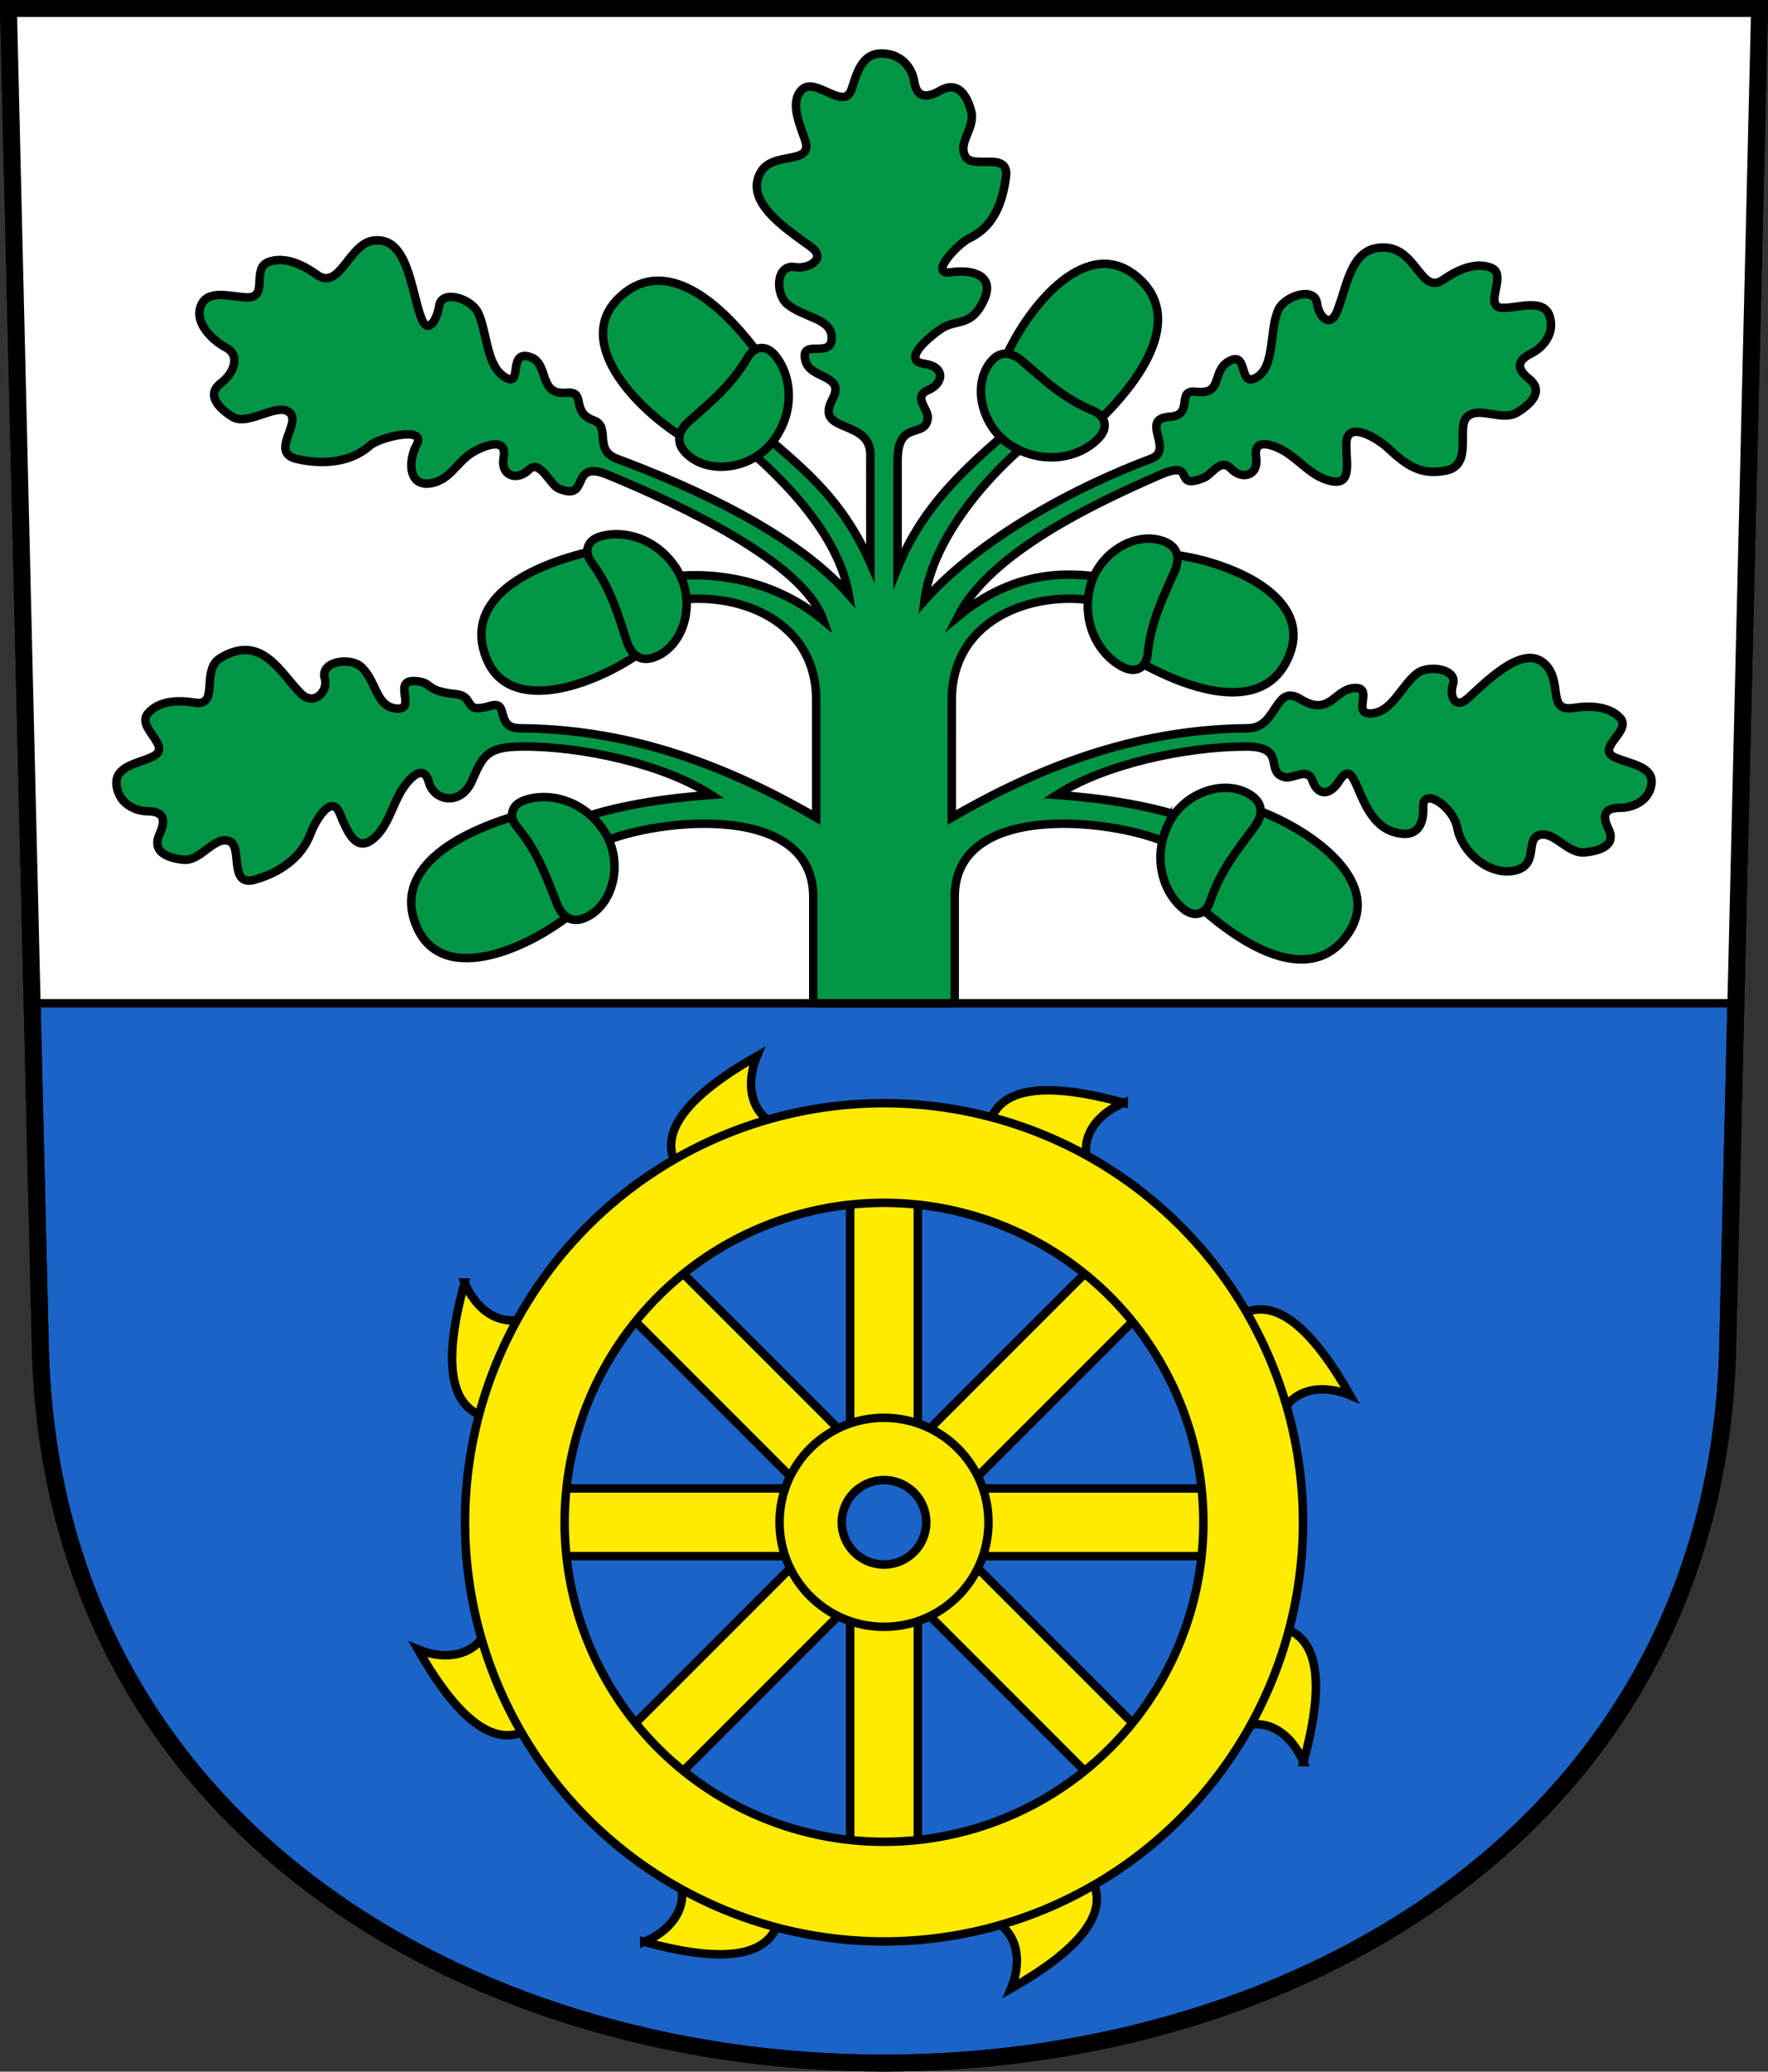 <?xml version="1.0" encoding="UTF-8" standalone="no"?>
<!-- Created with Inkscape (http://www.inkscape.org/) -->

<svg
   xmlns:dc="http://purl.org/dc/elements/1.1/"
   xmlns:cc="http://creativecommons.org/ns#"
   xmlns:rdf="http://www.w3.org/1999/02/22-rdf-syntax-ns#"
   xmlns:svg="http://www.w3.org/2000/svg"
   xmlns="http://www.w3.org/2000/svg"
   xmlns:sodipodi="http://sodipodi.sourceforge.net/DTD/sodipodi-0.dtd"
   xmlns:inkscape="http://www.inkscape.org/namespaces/inkscape"
   version="1.0"
   width="208.86"
   height="244.66"
   id="svg2780"
   inkscape:version="0.92.4 (5da689c313, 2019-01-14)"
   sodipodi:docname="Gunzgen-blazon.svg">
  <rect width="100%" height="100%" fill="#333333" stroke="none"/>
  <sodipodi:namedview
     pagecolor="#ffffff"
     bordercolor="#666666"
     borderopacity="1"
     objecttolerance="10"
     gridtolerance="10"
     guidetolerance="10"
     inkscape:pageopacity="0"
     inkscape:pageshadow="2"
     inkscape:window-width="3259"
     inkscape:window-height="1417"
     id="namedview25"
     showgrid="false"
     inkscape:zoom="2.8284271"
     inkscape:cx="63.99064"
     inkscape:cy="114.34579"
     inkscape:window-x="-8"
     inkscape:window-y="-8"
     inkscape:window-maximized="1"
     inkscape:current-layer="svg2780"
     inkscape:measure-start="104.255,149.787"
     inkscape:measure-end="104.255,126.383"
     showguides="true"
     inkscape:object-paths="true"
     inkscape:snap-intersection-paths="true"
     inkscape:guide-bbox="true" />
  <defs
     id="defs2782" />
  <path
     inkscape:connector-curvature="0"
     style="fill:#1b63c6;fill-opacity:1;fill-rule:evenodd;stroke:#000000;stroke-width:2;stroke-linecap:butt;stroke-miterlimit:4;stroke-dashoffset:0;stroke-opacity:1"
     id="path4212"
     d="m 1,1 3.761,158.003 c 2.686,112.859 196.652,112.859 199.338,0 L 207.86,1 Z" />
  <path
     style="opacity:1;fill:#ffffff;fill-opacity:1;stroke:#000000;stroke-width:1;stroke-miterlimit:7;stroke-dasharray:none;stroke-dashoffset:4.58;stroke-opacity:1"
     d="M 3.797,118.49 H 205.064 L 207.86,1 H 1 Z"
     id="path6306"
     inkscape:connector-curvature="0" />
  <path
     inkscape:connector-curvature="0"
     style="opacity:1;fill:#feeb00;fill-opacity:1;stroke:#000000;stroke-width:1;stroke-miterlimit:7;stroke-dasharray:none;stroke-dashoffset:4.58;stroke-opacity:1"
     d="m 100.435,137.292 h 7.991 v 35.04 h -7.991 z"
     id="rect6119" />
  <path
     inkscape:connector-curvature="0"
     style="opacity:1;fill:#feeb00;fill-opacity:1;stroke:#000000;stroke-width:1;stroke-miterlimit:7;stroke-dasharray:none;stroke-dashoffset:4.58;stroke-opacity:1"
     d="m 146.921,175.788 -1e-5,7.991 h -35.04 l -10e-6,-7.991 z"
     id="rect6119-11-9" />
  <path
     inkscape:connector-curvature="0"
     style="opacity:1;fill:#feeb00;fill-opacity:1;stroke:#000000;stroke-width:1;stroke-miterlimit:7;stroke-dasharray:none;stroke-dashoffset:4.58;stroke-opacity:1"
     d="m 61.94,183.778 10e-6,-7.991 35.04,-1e-5 v 7.991 z"
     id="rect6119-11" />
  <path
     inkscape:connector-curvature="0"
     style="opacity:1;fill:#feeb00;fill-opacity:1;stroke:#000000;stroke-width:1;stroke-miterlimit:7;stroke-dasharray:none;stroke-dashoffset:4.58;stroke-opacity:1"
     d="m 71.56,152.563 5.65,-5.65 24.777,24.777 -5.65,5.65 z"
     id="rect6119-1" />
  <path
     inkscape:connector-curvature="0"
     style="opacity:1;fill:#feeb00;fill-opacity:1;stroke:#000000;stroke-width:1;stroke-miterlimit:7;stroke-dasharray:none;stroke-dashoffset:4.58;stroke-opacity:1"
     d="m 77.21,212.653 -5.65,-5.65 24.777,-24.777 5.65,5.65 z"
     id="rect6119-9" />
  <path
     inkscape:connector-curvature="0"
     style="opacity:1;fill:#feeb00;fill-opacity:1;stroke:#000000;stroke-width:1;stroke-miterlimit:7;stroke-dasharray:none;stroke-dashoffset:4.58;stroke-opacity:1"
     d="m 137.301,207.003 -5.65,5.65 -24.777,-24.777 5.65,-5.65 z"
     id="rect6119-1-1" />
  <path
     inkscape:connector-curvature="0"
     style="opacity:1;fill:#feeb00;fill-opacity:1;stroke:#000000;stroke-width:1;stroke-miterlimit:7;stroke-dasharray:none;stroke-dashoffset:4.58;stroke-opacity:1"
     d="m 131.65,146.913 5.65,5.65 -24.777,24.777 -5.65,-5.65 z"
     id="rect6119-9-5" />
  <path
     inkscape:connector-curvature="0"
     style="opacity:1;fill:#feeb00;fill-opacity:1;stroke:#000000;stroke-width:1;stroke-miterlimit:7;stroke-dasharray:none;stroke-dashoffset:4.58;stroke-opacity:1"
     d="m 108.426,222.273 h -7.991 l -1e-5,-35.04 7.991,1e-5 z"
     id="rect6119-2" />
  <path
     style="opacity:1;fill:#feeb00;fill-opacity:1;stroke:#000000;stroke-width:1;stroke-miterlimit:7;stroke-dasharray:none;stroke-dashoffset:4.58;stroke-opacity:1"
     d="m 104.43,167.44 c -6.816,5.8e-4 -12.342,5.527 -12.341,12.343 5.86e-4,6.816 5.526,12.341 12.341,12.341 6.816,5.4e-4 12.343,-5.525 12.343,-12.341 5.4e-4,-6.817 -5.526,-12.344 -12.343,-12.343 z m 0,7.352 c 2.756,1.2e-4 4.991,2.235 4.991,4.991 -1.2e-4,2.756 -2.235,4.991 -4.991,4.991 -2.756,-1.2e-4 -4.991,-2.235 -4.991,-4.991 1.16e-4,-2.756 2.235,-4.991 4.991,-4.991 z"
     id="path6117"
     inkscape:connector-curvature="0"
     sodipodi:nodetypes="cccccccccc" />
  <g
     id="g8060">
    <path
       sodipodi:nodetypes="ccccsssssssssssssssssssssssssscccccssssssssssssssssssssssssscccscccscccsssssssssssssssssssssssscccccscssssssssssssssssssssscssccccsssssssssssssssssssssssssc"
       inkscape:connector-curvature="0"
       d="M 102.819,66.489 C 99.316,58.518 94.374,54.975 89.548,50.723 l -2.188,1.5 c 5.369,4.434 11.718,11.049 12.905,17.979 C 93.692,62.817 81.775,57.499 72.882,54.178 c -2.843,-1.061 -0.65,-3.777 -2.766,-4.538 -2.762,-0.994 -0.802,-3.48 -3.167,-3.255 -3.428,0.326 -2.015,-3.441 -4.292,-4.217 -2.859,-0.974 -0.7,3.951 -3.158,2.272 -2.06,-1.407 -1.953,-5.221 -3.018,-7.503 -0.771,-1.652 -4.312,-2.831 -4.605,-0.79 -0.217,1.507 -1.299,3.511 -2.1,1.429 -1.255,-3.263 -1.556,-9.773 -5.723,-9.155 -2.843,0.422 -3.947,5.943 -6.601,4.034 -1.661,-1.195 -3.842,-2.235 -5.74,-1.514 -2.091,0.794 0.151,4.321 -2.645,4.179 -2.004,-0.102 -4.698,-1.035 -5.394,1.159 -0.67,2.108 1.765,4.124 3.003,4.759 1.749,0.897 1.003,3.004 -0.546,4.177 -2.077,1.573 0.213,3.301 1.312,4.006 1.872,1.201 5.494,-1.892 6.848,-0.417 1.214,1.323 -2.444,4.674 0.81,5.41 3.065,0.693 6.335,0.434 8.618,-1.603 1.042,-0.93 6.767,-2.384 5.498,-0.066 -1.085,1.982 -0.958,5.208 1.991,4.468 2.002,-0.502 2.73,-2.343 4.445,-3.468 1.219,-0.8 4.301,-2.136 3.845,0.456 -0.401,2.277 1.628,2.825 2.982,1.477 1.309,-1.303 2.49,1.783 3.506,2.215 3.923,1.67 1.094,-3.569 5.895,-1.583 8.464,3.501 23.099,10.311 25.398,17.161 -6.416,-5.309 -14.122,-5.827 -18.853,-5.047 l 0.875,2.781 c 6.867,-1.331 17.122,1.661 17.125,11.688 v 13.857 c -11.695,-6.787 -22.902,-10.462 -35.014,-10.543 -3.034,-0.02 -1.164,-3.345 -3.476,-2.65 -3.434,1.034 -1.653,-1.138 -4.126,-1.386 -3.761,-0.378 -2.564,-1.414 -4.795,-1.541 -2.837,-0.161 0.449,3.617 -2.338,3.229 -2.335,-0.325 -2.213,-3.365 -4.069,-4.95 -1.344,-1.147 -4.839,-0.577 -4.237,1.42 0.445,1.474 -1.261,3.316 -2.808,1.79 -2.426,-2.392 -4.604,-7.16 -9.507,-4.224 -2.412,1.445 -0.038,5.788 -3.086,5.281 -1.907,-0.318 -4.192,-0.252 -5.501,1.286 -1.442,1.695 3.014,3.917 0.582,5.086 -1.743,0.838 -4.602,1.126 -4.278,3.449 0.311,2.232 2.319,3.004 3.635,3.008 1.859,0.005 2.271,0.899 1.446,2.687 -1.106,2.399 1.558,2.91 2.784,3.042 2.09,0.225 3.705,-2.903 5.469,-2.188 1.582,0.642 -0.123,5.396 2.944,4.555 2.89,-0.792 5.556,-2.547 6.643,-5.464 0.496,-1.331 2.43,-4.83 3.446,-2.378 0.885,2.137 1.954,4.88 4.147,2.835 1.489,-1.388 1.936,-3.328 2.922,-5.151 0.701,-1.296 2.758,-3.945 3.452,-1.37 0.61,2.262 3.795,2.87 5.115,-0.196 1.286,-2.985 1.809,-3.98 5.895,-4.012 7.132,-0.055 16.756,2.1 22.346,5.713 -4.96,0.336 -10.925,1.217 -15.219,2.719 l 1.562,3.25 c 5.808,-3.041 25.716,-5.616 25.716,6.063 v 12.58 h 8.354 8.354 v -12.58 c 0,-11.678 19.908,-9.103 25.716,-6.063 l 1.562,-3.25 c -4.294,-1.501 -10.259,-2.383 -15.219,-2.719 5.59,-3.612 15.214,-5.706 22.346,-5.713 4.975,-0.005 2.101,3.081 4.621,3.619 1.022,0.218 2.677,-1.226 3.244,0.424 0.587,1.707 1.988,1.867 3.146,0.036 2.228,-3.521 1.882,4.547 6.374,5.993 2.75,0.885 3.647,-0.769 3.554,-2.893 -0.109,-2.483 3.544,-0.157 4.04,2.473 0.536,2.843 3.714,5.573 6.643,5.022 3.037,-0.571 1.362,-3.597 2.944,-4.186 1.764,-0.657 3.379,2.217 5.469,2.011 1.226,-0.121 3.891,-0.59 2.784,-2.795 -0.825,-1.644 -0.412,-2.465 1.446,-2.47 1.316,-0.003 3.323,-0.713 3.635,-2.764 0.324,-2.135 -2.535,-2.4 -4.278,-3.17 -2.432,-1.075 2.025,-3.117 0.582,-4.675 -1.309,-1.414 -3.594,-1.474 -5.501,-1.182 -3.049,0.466 -1.39,-2.714 -3.086,-4.853 -2.465,-3.109 -6.956,1.497 -9.382,3.695 -1.548,1.402 -2.229,-0.265 -1.784,-1.62 0.602,-1.835 -2.893,-2.359 -4.237,-1.305 -1.856,1.457 -2.883,4.412 -5.218,4.711 -2.786,0.357 0.396,-3.283 -2.338,-2.967 -2.256,0.26 -2.815,3.396 -6.232,1.291 -3.073,-1.893 -2.664,3.413 -6.165,3.446 -12.111,0.114 -23.319,3.755 -35.014,10.543 V 82.691 c 0.003,-10.027 10.258,-13.019 17.125,-11.688 l 0.875,-2.781 c -4.731,-0.78 -10.865,-0.715 -17.281,4.594 3.768,-7.443 15.785,-13.207 23.826,-16.708 4.561,-1.986 1.331,1.907 5.221,0.327 1.008,-0.409 1.966,-2.396 3.223,-1.08 1.301,1.361 3.306,0.858 2.962,-1.406 -0.392,-2.577 2.606,-1.194 3.787,-0.378 1.661,1.148 2.864,2.645 4.82,3.182 2.881,0.79 1.988,-2.157 2.053,-4.389 0.086,-2.914 3.868,-0.43 4.871,0.511 2.198,2.062 3.904,3.319 6.93,2.691 3.212,-0.667 1.191,-4.995 2.413,-6.283 1.362,-1.435 4.14,0.57 6.005,-0.584 1.095,-0.677 3.382,-2.345 1.376,-3.944 -1.496,-1.192 -1.471,-2.165 0.266,-3.02 1.23,-0.605 2.797,-2.202 2.186,-4.303 -0.637,-2.187 -3.43,-1.131 -5.401,-1.068 -2.75,0.087 0.523,-3.903 -1.513,-4.73 -1.849,-0.751 -4.014,0.238 -5.671,1.39 -2.649,1.841 -3.097,-3.559 -6.818,-3.781 -4.13,-0.247 -4.45,4.35 -5.753,7.559 -0.832,2.048 -2.169,0.531 -2.35,-0.966 -0.244,-2.028 -3.747,-0.928 -4.541,0.694 -1.096,2.24 -0.402,6.593 -2.457,7.948 -2.451,1.617 -0.959,-3.299 -3.495,-1.763 -2.029,1.229 -0.505,3.935 -3.865,3.547 -2.319,-0.268 -0.135,2.776 -3.019,2.952 -3.73,0.227 0.608,3.902 -2.235,4.964 -8.893,3.321 -20.186,9.347 -26.76,16.732 0.874,-6.961 6.912,-14.253 12.281,-18.688 l -2.188,-1.5 c -4.826,4.252 -10.206,8.733 -13.271,16.36 V 54.395 c 0,-4.975 3.309,-2.47 3.565,-5.037 0.104,-1.041 -1.816,-2.502 0.018,-3.271 1.897,-0.796 2.084,-2.781 -0.419,-3.126 -2.849,-0.393 0.737,-3.313 2.017,-4.157 1.801,-1.188 3.556,-0.073 5.069,-3.492 1.233,-2.786 -1.427,-3.522 -3.88,-3.164 -2.868,0.419 0.754,-3.363 2.102,-4.008 2.954,-1.414 3.917,-4.261 4.325,-7.219 0.433,-3.141 -3.843,-0.901 -4.759,-2.397 -1.022,-1.668 1.196,-3.365 0.649,-5.412 -0.321,-1.202 -1.256,-3.786 -3.654,-2.413 -1.788,1.024 -2.802,0.718 -3.08,-1.126 -0.197,-1.305 -1.315,-3.208 -3.743,-3.26 -2.527,-0.054 -3.034,2.462 -3.673,4.287 -0.892,2.547 -4.27,-1.619 -5.867,0.008 -1.45,1.476 -0.213,4.104 0.405,5.96 0.988,2.966 -3.692,1.255 -5.184,3.67 -2.187,3.539 2.997,6.817 5.901,8.946 1.859,1.363 -0.306,2.63 -1.945,2.359 -2.22,-0.368 -2.316,3.166 -0.894,4.367 1.963,1.659 5.279,1.631 5.263,4.012 -0.017,2.543 -3.811,-0.083 -3.103,2.691 0.566,2.219 4.786,1.575 3.184,4.547 -2.194,4.072 4.48,2.248 4.48,6.508 z"
       style="opacity:1;fill:#009645;fill-opacity:1;stroke:#000000;stroke-width:1;stroke-miterlimit:12;stroke-dasharray:none;stroke-dashoffset:4.58;stroke-opacity:1"
       id="path7856-1" />
    <path
       sodipodi:nodetypes="cscc"
       inkscape:connector-curvature="0"
       id="path6321-61"
       d="m 67.806,107.651 c -4.959,4.153 -15.243,8.896 -18.473,2.03 -2.96,-6.29 3.116,-10.915 12.21,-13.522 z"
       style="opacity:1;fill:#009645;fill-opacity:1;stroke:#000000;stroke-width:1;stroke-miterlimit:7;stroke-dasharray:none;stroke-dashoffset:4.58;stroke-opacity:1" />
    <path
       sodipodi:nodetypes="ssssss"
       inkscape:connector-curvature="0"
       id="path6319-8"
       d="m 71.358,98.147 c -2.42,-3.692 -6.558,-4.653 -9.42,-3.634 -1.587,0.565 -1.858,1.948 -0.878,3.12 2.517,3.012 3.515,6.059 4.738,9.109 0.609,1.52 1.708,2.304 3.231,1.686 3.455,-1.403 4.726,-6.625 2.33,-10.282 z"
       style="opacity:1;fill:#009645;fill-opacity:1;stroke:#000000;stroke-width:1;stroke-miterlimit:7;stroke-dasharray:none;stroke-dashoffset:4.58;stroke-opacity:1" />
    <path
       sodipodi:nodetypes="cscc"
       inkscape:connector-curvature="0"
       id="path6321"
       d="M 76.014,76.811 C 70.817,80.661 60.269,84.785 57.452,77.739 54.872,71.283 61.212,67.029 70.446,64.966 Z"
       style="opacity:1;fill:#009645;fill-opacity:1;stroke:#000000;stroke-width:1;stroke-miterlimit:7;stroke-dasharray:none;stroke-dashoffset:4.58;stroke-opacity:1" />
    <path
       sodipodi:nodetypes="ssssss"
       inkscape:connector-curvature="0"
       id="path6319"
       d="m 80.125,67.535 c -2.196,-3.83 -6.27,-5.034 -9.188,-4.188 -1.618,0.47 -1.97,1.834 -1.062,3.062 2.333,3.156 3.148,6.258 4.188,9.375 0.518,1.553 1.568,2.402 3.125,1.875 3.532,-1.195 5.112,-6.333 2.938,-10.125 z"
       style="opacity:1;fill:#009645;fill-opacity:1;stroke:#000000;stroke-width:1;stroke-miterlimit:7;stroke-dasharray:none;stroke-dashoffset:4.58;stroke-opacity:1" />
    <path
       sodipodi:nodetypes="cscc"
       inkscape:connector-curvature="0"
       id="path6321-9"
       d="m 81.215,51.962 c -5.595,-3.245 -13.561,-11.296 -8.208,-16.674 4.904,-4.927 11.323,-0.792 16.875,6.868 z"
       style="opacity:1;fill:#009645;fill-opacity:1;stroke:#000000;stroke-width:1;stroke-miterlimit:7;stroke-dasharray:none;stroke-dashoffset:4.58;stroke-opacity:1" />
    <path
       sodipodi:nodetypes="ssssss"
       inkscape:connector-curvature="0"
       id="path6319-10"
       d="m 91.36,52.06 c 2.646,-3.534 2.138,-7.751 0.204,-10.095 -1.072,-1.299 -2.465,-1.082 -3.233,0.238 -1.973,3.393 -4.498,5.37 -6.948,7.56 -1.221,1.091 -1.584,2.392 -0.483,3.612 2.497,2.769 7.84,2.184 10.46,-1.315 z"
       style="opacity:1;fill:#009645;fill-opacity:1;stroke:#000000;stroke-width:1;stroke-miterlimit:7;stroke-dasharray:none;stroke-dashoffset:4.58;stroke-opacity:1" />
    <path
       sodipodi:nodetypes="cscc"
       inkscape:connector-curvature="0"
       id="path6321-6"
       d="m 118.553,42.768 c 2.476,-5.976 9.4,-14.938 15.44,-10.344 5.533,4.208 2.285,11.118 -4.572,17.636 z"
       style="opacity:1;fill:#009645;fill-opacity:1;stroke:#000000;stroke-width:1;stroke-miterlimit:7;stroke-dasharray:none;stroke-dashoffset:4.58;stroke-opacity:1" />
    <path
       sodipodi:nodetypes="ssssss"
       inkscape:connector-curvature="0"
       id="path6319-2"
       d="m 119.799,52.836 c 3.853,2.155 7.966,1.092 10.033,-1.135 1.146,-1.235 0.746,-2.587 -0.664,-3.173 -3.624,-1.506 -5.919,-3.747 -8.414,-5.885 -1.243,-1.066 -2.58,-1.253 -3.644,-3.18e-4 -2.414,2.841 -1.126,8.06 2.689,10.194 z"
       style="opacity:1;fill:#009645;fill-opacity:1;stroke:#000000;stroke-width:1;stroke-miterlimit:7;stroke-dasharray:none;stroke-dashoffset:4.58;stroke-opacity:1" />
    <path
       sodipodi:nodetypes="cscc"
       inkscape:connector-curvature="0"
       id="path6321-0"
       d="m 137.989,65.43 c 6.438,0.624 17.03,4.633 14.399,11.75 -2.411,6.521 -9.968,5.43 -18.203,0.773 z"
       style="opacity:1;fill:#009645;fill-opacity:1;stroke:#000000;stroke-width:1;stroke-miterlimit:7;stroke-dasharray:none;stroke-dashoffset:4.58;stroke-opacity:1" />
    <path
       sodipodi:nodetypes="ssssss"
       inkscape:connector-curvature="0"
       id="path6319-1"
       d="m 128.721,69.56 c -0.937,4.314 1.28,7.938 4.013,9.265 1.515,0.736 2.692,-0.041 2.841,-1.561 0.383,-3.906 1.857,-6.754 3.174,-9.765 0.656,-1.5 0.445,-2.834 -1.063,-3.486 -3.422,-1.48 -8.038,1.275 -8.965,5.547 z"
       style="opacity:1;fill:#009645;fill-opacity:1;stroke:#000000;stroke-width:1;stroke-miterlimit:7;stroke-dasharray:none;stroke-dashoffset:4.58;stroke-opacity:1" />
    <path
       sodipodi:nodetypes="cscc"
       inkscape:connector-curvature="0"
       id="path6321-09"
       d="m 147.912,95.464 c 6.142,2.028 15.591,8.272 11.456,14.634 -3.789,5.829 -10.919,3.099 -17.926,-3.258 z"
       style="opacity:1;fill:#009645;fill-opacity:1;stroke:#000000;stroke-width:1;stroke-miterlimit:7;stroke-dasharray:none;stroke-dashoffset:4.58;stroke-opacity:1" />
    <path
       sodipodi:nodetypes="ssssss"
       inkscape:connector-curvature="0"
       id="path6319-27"
       d="m 137.962,97.45 c -1.864,4.001 -0.501,8.025 1.873,9.922 1.316,1.052 2.635,0.553 3.115,-0.897 1.235,-3.725 3.3,-6.179 5.248,-8.825 0.971,-1.318 1.059,-2.666 -0.269,-3.634 -3.012,-2.198 -8.121,-0.528 -9.967,3.434 z"
       style="opacity:1;fill:#009645;fill-opacity:1;stroke:#000000;stroke-width:1;stroke-miterlimit:7;stroke-dasharray:none;stroke-dashoffset:4.58;stroke-opacity:1" />
  </g>
  <path
     inkscape:connector-curvature="0"
     style="fill:none;fill-opacity:1;fill-rule:evenodd;stroke:#000000;stroke-width:2;stroke-linecap:butt;stroke-miterlimit:4;stroke-dashoffset:0;stroke-opacity:1"
     id="path4212-9"
     d="M 1,1 4.761,159.003 c 2.686,112.859 196.652,112.859 199.338,0 l 3.761,-158.003 z" />
  <path
     style="opacity:1;fill:#feeb00;fill-opacity:1;stroke:#000000;stroke-width:1;stroke-miterlimit:12;stroke-dasharray:none;stroke-dashoffset:4.58;stroke-opacity:1"
     d="m 89.422,124.726 c -9.004,5.119 -11.725,9.49 -9.287,13.278 l 14.441,-4.395 c -6.017,-0.566 -6.665,-5.256 -5.154,-8.883 z"
     id="path8283-3"
     inkscape:connector-curvature="0"
     sodipodi:nodetypes="cccc" />
  <path
     style="opacity:1;fill:#feeb00;fill-opacity:1;stroke:#000000;stroke-width:1;stroke-miterlimit:12;stroke-dasharray:none;stroke-dashoffset:4.58;stroke-opacity:1"
     d="m 54.887,151.464 c -2.747,9.987 -1.581,15.001 2.822,15.956 l 7.104,-13.319 c -4.655,3.854 -8.429,0.997 -9.926,-2.637 z"
     id="path8283-3-1"
     inkscape:connector-curvature="0"
     sodipodi:nodetypes="cccc" />
  <path
     style="opacity:1;fill:#feeb00;fill-opacity:1;stroke:#000000;stroke-width:1;stroke-miterlimit:12;stroke-dasharray:none;stroke-dashoffset:4.58;stroke-opacity:1"
     d="m 49.374,194.791 c 5.119,9.004 9.49,11.725 13.278,9.287 l -4.395,-14.441 c -0.566,6.017 -5.256,6.665 -8.883,5.154 z"
     id="path8283-3-2"
     inkscape:connector-curvature="0"
     sodipodi:nodetypes="cccc" />
  <path
     style="opacity:1;fill:#feeb00;fill-opacity:1;stroke:#000000;stroke-width:1;stroke-miterlimit:12;stroke-dasharray:none;stroke-dashoffset:4.58;stroke-opacity:1"
     d="m 76.112,229.326 c 9.987,2.747 15.001,1.581 15.956,-2.822 l -13.319,-7.104 c 3.854,4.655 0.997,8.429 -2.637,9.926 z"
     id="path8283-3-8"
     inkscape:connector-curvature="0"
     sodipodi:nodetypes="cccc" />
  <path
     style="opacity:1;fill:#feeb00;fill-opacity:1;stroke:#000000;stroke-width:1;stroke-miterlimit:12;stroke-dasharray:none;stroke-dashoffset:4.58;stroke-opacity:1"
     d="m 119.438,234.84 c 9.004,-5.119 11.725,-9.49 9.287,-13.278 l -14.441,4.395 c 6.017,0.566 6.665,5.256 5.154,8.883 z"
     id="path8283-3-9"
     inkscape:connector-curvature="0"
     sodipodi:nodetypes="cccc" />
  <path
     style="opacity:1;fill:#feeb00;fill-opacity:1;stroke:#000000;stroke-width:1;stroke-miterlimit:12;stroke-dasharray:none;stroke-dashoffset:4.58;stroke-opacity:1"
     d="m 153.974,208.102 c 2.747,-9.987 1.581,-15.001 -2.822,-15.956 l -7.104,13.319 c 4.655,-3.854 8.429,-0.997 9.926,2.637 z"
     id="path8283-3-1-7"
     inkscape:connector-curvature="0"
     sodipodi:nodetypes="cccc" />
  <path
     style="opacity:1;fill:#feeb00;fill-opacity:1;stroke:#000000;stroke-width:1;stroke-miterlimit:12;stroke-dasharray:none;stroke-dashoffset:4.58;stroke-opacity:1"
     d="m 159.487,164.775 c -5.119,-9.004 -9.49,-11.725 -13.278,-9.287 l 4.395,14.441 c 0.566,-6.017 5.256,-6.665 8.883,-5.154 z"
     id="path8283-3-2-7"
     inkscape:connector-curvature="0"
     sodipodi:nodetypes="cccc" />
  <path
     style="opacity:1;fill:#feeb00;fill-opacity:1;stroke:#000000;stroke-width:1;stroke-miterlimit:12;stroke-dasharray:none;stroke-dashoffset:4.58;stroke-opacity:1"
     d="m 132.749,130.24 c -9.987,-2.747 -15.001,-1.581 -15.956,2.822 l 13.319,7.104 c -3.854,-4.655 -0.997,-8.429 2.637,-9.926 z"
     id="path8283-3-8-2"
     inkscape:connector-curvature="0"
     sodipodi:nodetypes="cccc" />
  <path
     inkscape:connector-curvature="0"
     style="opacity:1;fill:#feeb00;fill-opacity:1;stroke:#000000;stroke-width:1;stroke-miterlimit:7;stroke-dasharray:none;stroke-dashoffset:4.58;stroke-opacity:1"
     d="m 104.43,130.288 a 49.495,49.495 0 0 0 -49.494,49.496 49.495,49.495 0 0 0 49.494,49.496 49.495,49.495 0 0 0 49.496,-49.496 49.495,49.495 0 0 0 -49.496,-49.496 z m 0,11.767 a 37.728,37.728 0 0 1 37.729,37.729 37.728,37.728 0 0 1 -37.729,37.729 37.728,37.728 0 0 1 -37.726,-37.729 37.728,37.728 0 0 1 37.726,-37.729 z"
     id="path6187" />
</svg>
